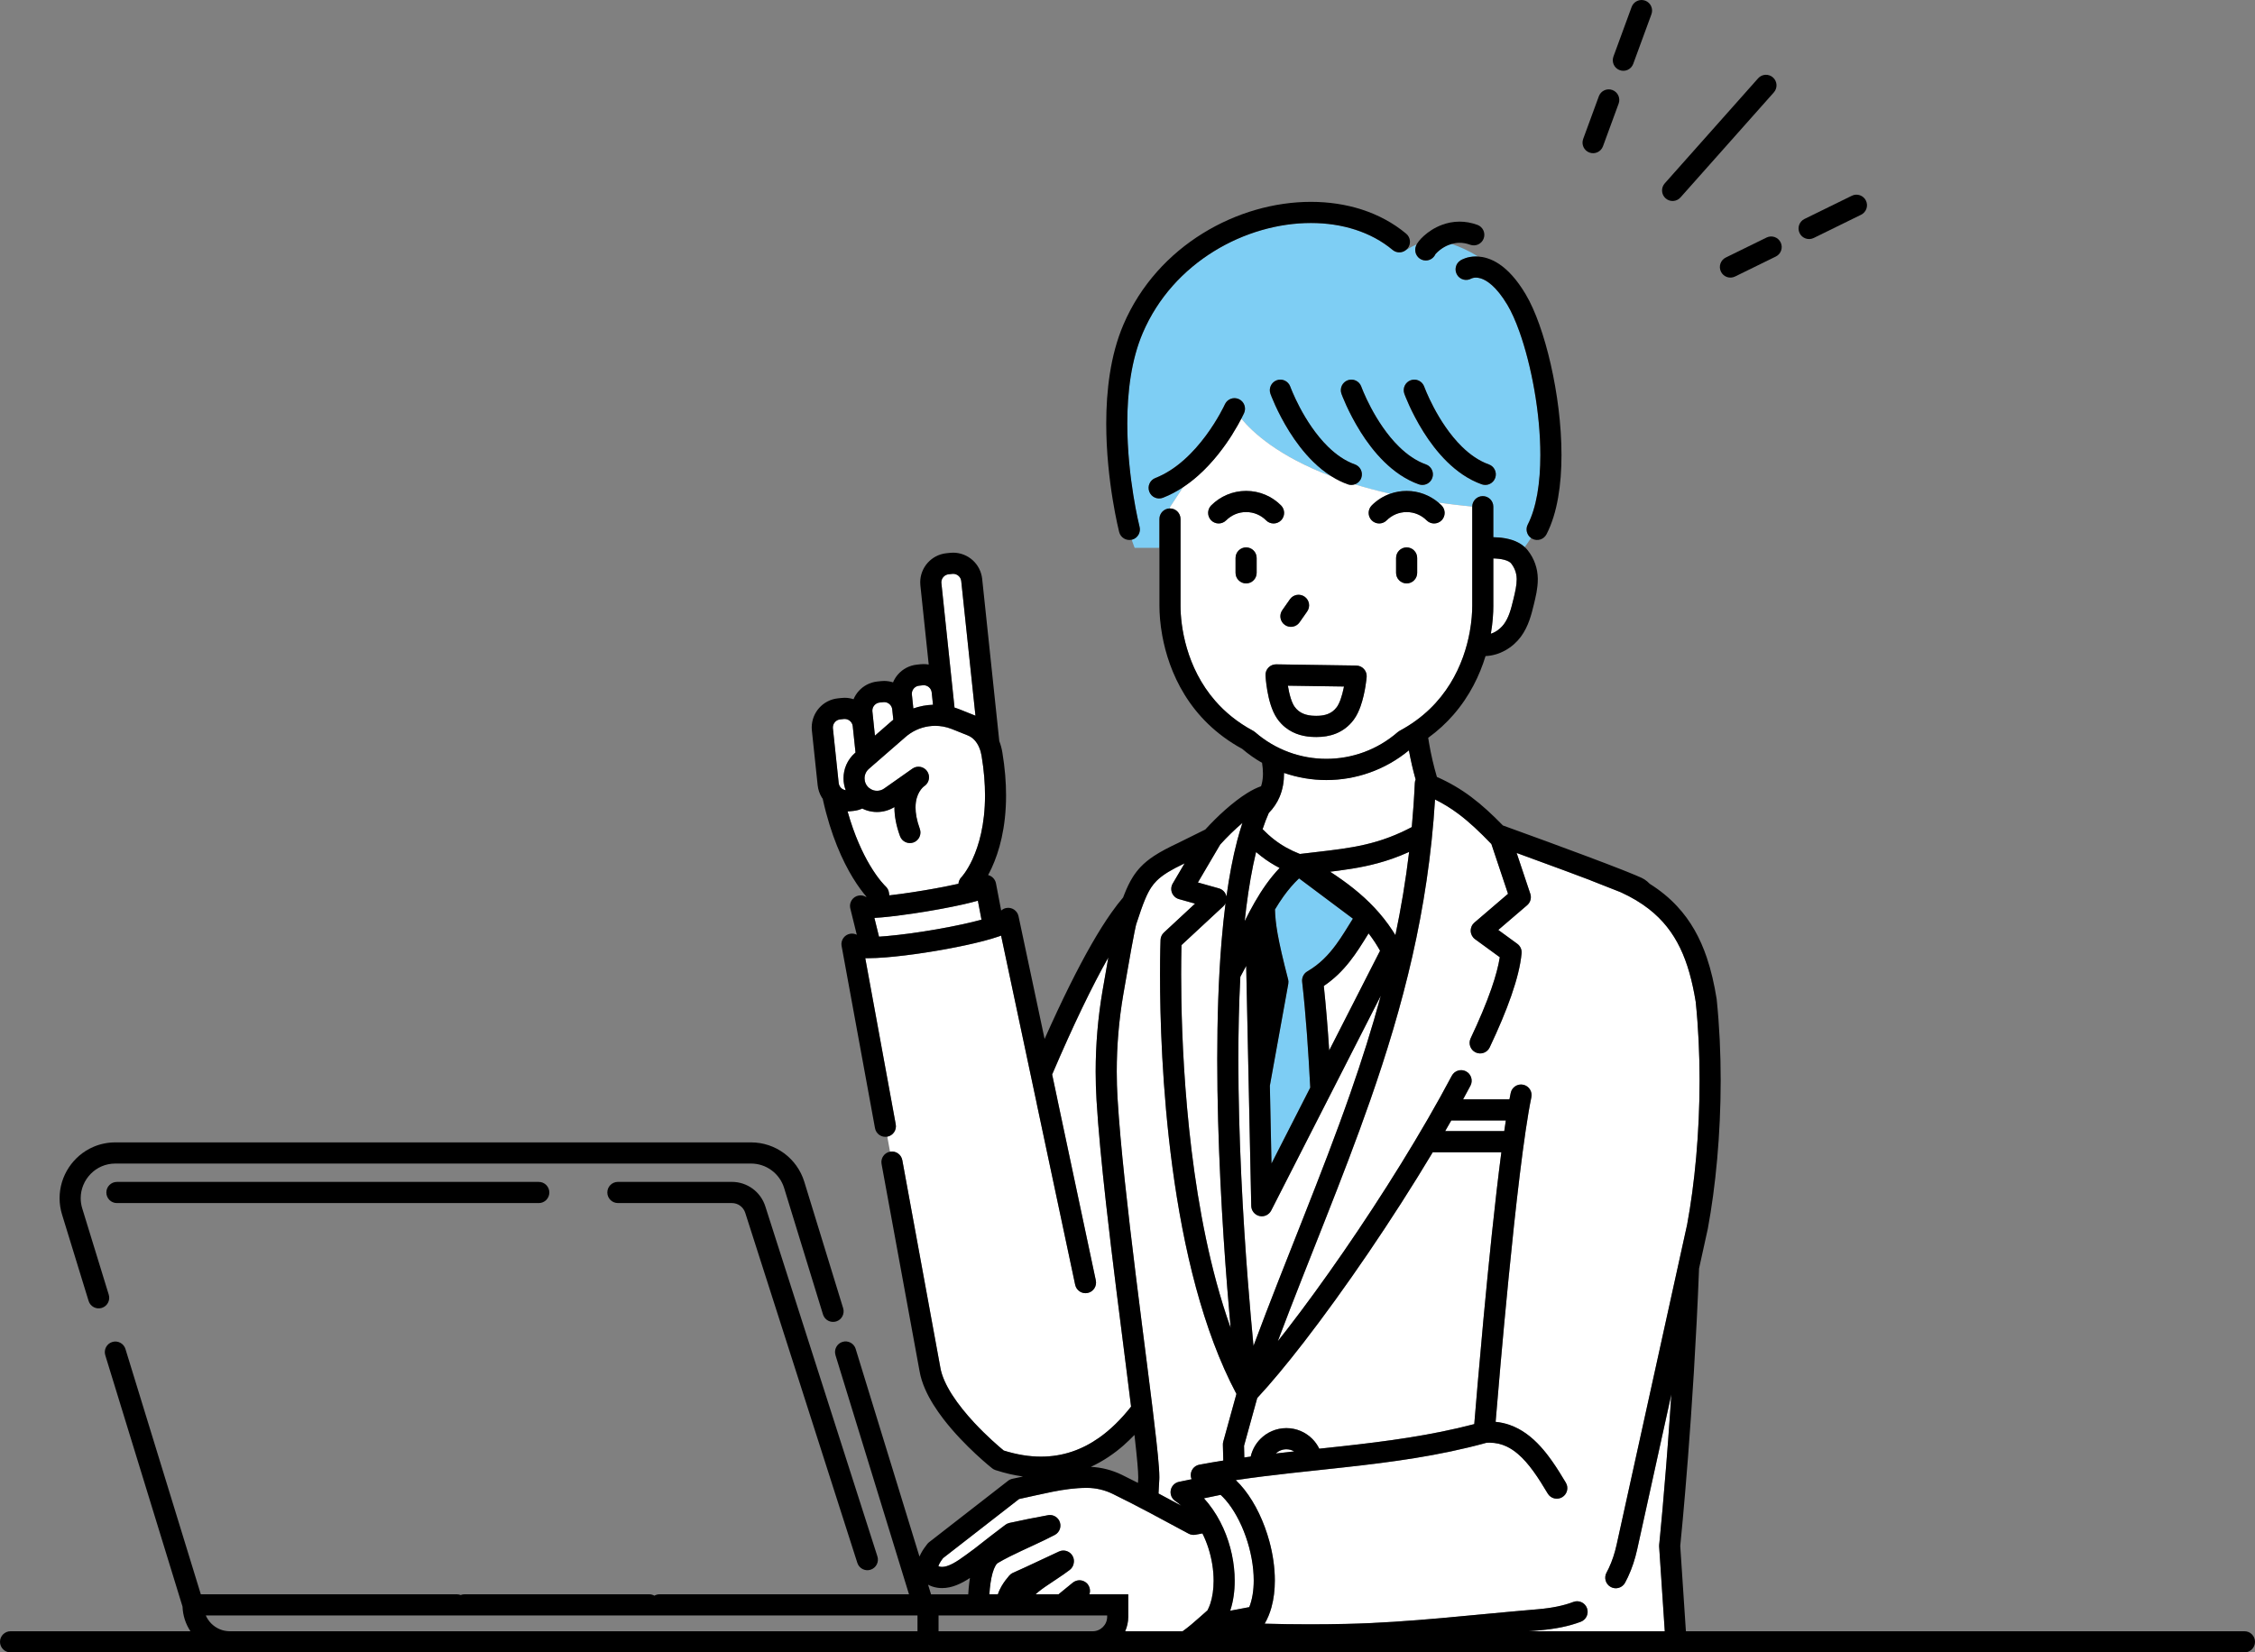 <svg width="191" height="140" viewBox="0 0 191 140" fill="none" xmlns="http://www.w3.org/2000/svg">
<rect x="0" y="0" width="191" height="140" fill="#808080" stroke="none"/>
<g clip-path="url(#clip0_550_2306)">
<path d="M83.141 64.034C83.1 63.783 83.03 63.545 82.939 63.332V63.329C82.83 63.079 82.693 62.864 82.532 62.695C82.37 62.524 82.187 62.396 81.963 62.306H81.962L80.626 61.77C80.38 61.672 80.126 61.601 79.872 61.555H79.869C79.652 61.517 79.433 61.498 79.214 61.498C78.468 61.498 77.731 61.716 77.099 62.137C76.96 62.228 76.829 62.328 76.707 62.436L73.984 64.805L73.593 65.145C73.47 65.253 73.38 65.378 73.32 65.514C73.26 65.65 73.229 65.797 73.229 65.945C73.229 66.091 73.259 66.236 73.317 66.371C73.375 66.505 73.462 66.627 73.582 66.734L73.579 66.731L73.593 66.744C73.593 66.744 73.601 66.749 73.604 66.752L73.615 66.76C73.722 66.848 73.839 66.911 73.962 66.951C74.066 66.984 74.174 67.001 74.283 67.001C74.494 67.001 74.702 66.938 74.886 66.81L77.217 65.169L77.278 65.125C77.68 64.839 78.238 64.934 78.525 65.337C78.81 65.74 78.716 66.3 78.314 66.587L78.263 66.624C78.207 66.666 78.03 66.817 77.871 67.09C77.707 67.373 77.548 67.784 77.546 68.416C77.546 68.885 77.638 69.481 77.909 70.227C78.077 70.692 77.84 71.207 77.376 71.376C76.913 71.545 76.399 71.307 76.231 70.842C75.898 69.928 75.76 69.122 75.76 68.416C75.76 68.404 75.76 68.391 75.76 68.379C75.306 68.657 74.792 68.798 74.281 68.798C73.988 68.798 73.697 68.752 73.416 68.662C73.285 68.619 73.159 68.565 73.035 68.504C72.803 68.606 72.553 68.676 72.29 68.704H72.288L71.974 68.737C71.913 68.744 71.852 68.745 71.79 68.747C72.367 70.799 73.074 72.287 73.678 73.303C74.406 74.529 74.984 75.073 75.009 75.096C75.167 75.24 75.268 75.433 75.296 75.645L75.325 75.86C75.648 75.824 75.99 75.781 76.346 75.732C77.535 75.571 78.864 75.349 80.028 75.12C80.436 75.039 80.826 74.959 81.18 74.878C81.186 74.788 81.207 74.701 81.24 74.617C81.24 74.616 81.24 74.614 81.242 74.611C81.264 74.559 81.289 74.508 81.32 74.459C81.322 74.456 81.324 74.454 81.325 74.451C81.357 74.404 81.391 74.361 81.431 74.32L81.439 74.312C81.448 74.303 81.464 74.284 81.487 74.257C81.533 74.201 81.606 74.111 81.697 73.985C81.878 73.73 82.13 73.329 82.387 72.769C82.899 71.648 83.43 69.896 83.432 67.394C83.432 66.396 83.347 65.28 83.141 64.037V64.034Z" fill="white"/>
<path d="M72.42 63.791L72.46 63.756L72.225 61.53C72.225 61.53 72.225 61.528 72.225 61.526C72.204 61.348 72.123 61.201 72 61.089C71.875 60.976 71.716 60.913 71.544 60.913C71.521 60.913 71.495 60.913 71.47 60.916L71.156 60.95C70.977 60.968 70.829 61.051 70.717 61.175C70.607 61.3 70.542 61.46 70.542 61.634C70.542 61.658 70.542 61.683 70.545 61.708L71.034 66.336C71.046 66.445 71.079 66.54 71.13 66.624C71.18 66.707 71.249 66.78 71.33 66.834C71.418 66.894 71.517 66.932 71.625 66.946C71.503 66.622 71.439 66.282 71.439 65.942C71.439 65.547 71.521 65.152 71.683 64.782C71.847 64.413 72.093 64.07 72.416 63.789L72.42 63.791Z" fill="white"/>
<path d="M79.737 49.412L80.848 59.95C80.996 59.996 81.143 60.045 81.288 60.103L82.621 60.638L81.417 49.234C81.398 49.055 81.316 48.907 81.192 48.793C81.067 48.68 80.908 48.617 80.735 48.617C80.711 48.617 80.686 48.617 80.661 48.62L80.347 48.654C80.167 48.672 80.019 48.755 79.907 48.88C79.797 49.005 79.732 49.164 79.732 49.337C79.732 49.36 79.732 49.386 79.737 49.411V49.412Z" fill="white"/>
<path d="M73.891 60.281L74.003 61.34C74.003 61.34 74.003 61.348 74.003 61.352L74.106 62.324L75.533 61.081C75.576 61.045 75.62 61.012 75.663 60.975L75.571 60.101C75.571 60.101 75.571 60.099 75.571 60.098C75.551 59.919 75.469 59.772 75.346 59.66C75.221 59.549 75.062 59.484 74.891 59.484C74.867 59.484 74.843 59.484 74.816 59.489L74.501 59.522C74.322 59.541 74.174 59.623 74.062 59.748C73.951 59.873 73.887 60.033 73.887 60.205C73.887 60.231 73.887 60.254 73.891 60.28V60.281Z" fill="white"/>
<path d="M77.349 59.913C77.349 59.913 77.349 59.921 77.349 59.924L77.36 60.023C77.896 59.835 78.459 59.729 79.026 59.71L78.916 58.673C78.897 58.491 78.815 58.344 78.692 58.232C78.567 58.121 78.408 58.057 78.237 58.057C78.213 58.057 78.188 58.057 78.162 58.061L77.85 58.095H77.847C77.668 58.114 77.52 58.196 77.409 58.319C77.299 58.444 77.234 58.604 77.234 58.776C77.234 58.8 77.234 58.825 77.239 58.85L77.351 59.91L77.349 59.913Z" fill="white"/>
<path d="M75.534 61.083H75.537V61.081L75.534 61.083Z" fill="black"/>
<path d="M81.675 76.601C80.455 76.88 78.887 77.166 77.411 77.387C76.426 77.534 75.482 77.653 74.704 77.722C74.473 77.743 74.261 77.757 74.061 77.768L74.453 79.357C74.662 79.344 74.883 79.327 75.113 79.306C75.737 79.251 76.43 79.172 77.149 79.074C78.589 78.878 80.14 78.608 81.476 78.317C82.083 78.186 82.645 78.048 83.131 77.915L82.823 76.307C82.491 76.404 82.105 76.502 81.673 76.6L81.675 76.601Z" fill="white"/>
<path d="M76.427 98.296L79.641 115.822L79.644 115.839C79.7 116.19 79.82 116.573 79.993 116.97C80.167 117.367 80.394 117.779 80.657 118.189C81.183 119.009 81.855 119.822 82.516 120.535C83.604 121.706 84.664 122.604 85.019 122.897C86.15 123.251 87.198 123.414 88.17 123.414C89.102 123.414 89.965 123.268 90.781 122.996C91.598 122.725 92.367 122.326 93.096 121.812C94.07 121.128 94.973 120.233 95.803 119.177C95.695 118.296 95.576 117.351 95.45 116.355C94.9 112.01 94.215 106.736 93.676 101.901C93.317 98.677 93.022 95.648 92.877 93.207C92.83 92.401 92.805 91.596 92.805 90.79C92.805 88.499 92.999 86.211 93.385 83.952C93.547 83.003 93.717 82.02 93.878 81.122C93.2 82.32 92.46 83.743 91.654 85.418C90.871 87.046 90.028 88.912 89.119 91.036L89.529 92.97L89.562 93.13C89.562 93.13 89.562 93.133 89.562 93.134C89.562 93.134 89.562 93.138 89.562 93.139L92.817 108.481C92.92 108.965 92.612 109.441 92.13 109.545C91.648 109.648 91.174 109.34 91.07 108.856L87.814 93.514C87.814 93.514 87.814 93.511 87.814 93.509C87.814 93.509 87.814 93.506 87.814 93.504L87.781 93.345L84.795 79.27C84.735 79.293 84.675 79.315 84.612 79.337C83.879 79.591 82.916 79.841 81.834 80.075C79.67 80.545 77.045 80.951 75.046 81.112C74.474 81.158 73.952 81.183 73.498 81.185C73.426 81.185 73.359 81.183 73.29 81.182L75.871 95.261C75.961 95.748 75.639 96.214 75.154 96.304L75.387 97.579C75.873 97.489 76.338 97.811 76.427 98.298V98.296Z" fill="white"/>
<path d="M138.672 131.277C138.492 132.079 138.24 132.876 137.88 133.635C137.806 133.793 137.728 133.948 137.646 134.098C137.411 134.533 136.867 134.694 136.434 134.458C136.001 134.221 135.84 133.677 136.075 133.243C136.141 133.121 136.204 132.994 136.267 132.865C136.557 132.253 136.773 131.584 136.929 130.887V130.89L142.904 103.751C143.541 100.32 143.958 96 143.958 91.526C143.958 89.319 143.856 87.074 143.631 84.88C143.345 83.131 142.937 81.618 142.315 80.326C141.688 79.027 140.852 77.944 139.66 77.013C138.99 76.491 138.203 76.018 137.274 75.594L134.771 74.609C134.741 74.598 134.713 74.584 134.685 74.57C133.973 74.299 133.216 74.016 132.463 73.737C131.026 73.204 129.595 72.679 128.464 72.269L129.62 75.729C129.735 76.075 129.63 76.457 129.354 76.695L126.908 78.791L128.519 79.966C128.774 80.152 128.913 80.459 128.883 80.775C128.783 81.823 128.476 83.019 128.013 84.356C127.55 85.692 126.926 87.167 126.18 88.742C125.969 89.189 125.435 89.379 124.99 89.167C124.545 88.955 124.355 88.419 124.567 87.974C125.291 86.442 125.892 85.02 126.325 83.768C126.678 82.753 126.919 81.85 127.037 81.104L124.94 79.575C124.718 79.414 124.584 79.161 124.573 78.886C124.562 78.611 124.677 78.348 124.885 78.17L127.734 75.729L126.324 71.511C125.314 70.459 124.437 69.634 123.538 68.962C122.91 68.494 122.271 68.097 121.551 67.738C120.974 77.152 118.826 85.303 116.073 93.191C113.705 99.974 110.895 106.566 108.234 113.633C108.492 113.308 108.755 112.971 109.023 112.625C110.523 110.685 112.153 108.445 113.799 106.057C117.091 101.281 120.451 95.906 122.972 91.145C123.204 90.709 123.744 90.543 124.181 90.775C124.615 91.008 124.781 91.55 124.549 91.988C124.348 92.369 124.138 92.756 123.927 93.144H127.854C127.89 92.954 127.926 92.769 127.962 92.598C128.063 92.114 128.538 91.803 129.02 91.906C129.502 92.007 129.812 92.483 129.71 92.966C129.556 93.703 129.392 94.669 129.226 95.79C129.061 96.911 128.892 98.189 128.725 99.559C128.391 102.301 128.062 105.417 127.767 108.418C127.256 113.613 126.847 118.465 126.683 120.468C127.094 120.509 127.49 120.596 127.86 120.724C128.386 120.908 128.867 121.17 129.3 121.485C130.17 122.116 130.867 122.944 131.484 123.821C131.896 124.408 132.271 125.02 132.63 125.621C132.884 126.046 132.747 126.596 132.323 126.851C131.899 127.105 131.35 126.968 131.097 126.542C130.701 125.881 130.302 125.235 129.883 124.658C129.464 124.081 129.028 123.573 128.566 123.183C128.259 122.922 127.942 122.712 127.613 122.555C127.171 122.348 126.703 122.234 126.157 122.233C126.075 122.233 125.988 122.236 125.901 122.242C121.891 123.349 117.881 123.877 113.891 124.318C110.808 124.658 107.736 124.949 104.674 125.404C104.928 125.644 105.167 125.908 105.392 126.193C106.343 127.393 107.071 128.949 107.518 130.588C107.814 131.682 107.983 132.813 107.983 133.907C107.983 134.696 107.895 135.466 107.695 136.188C107.559 136.673 107.37 137.14 107.121 137.568C108.382 137.603 109.644 137.622 110.906 137.622C111.948 137.622 112.989 137.611 114.031 137.587C119.409 137.469 124.787 136.802 130.224 136.348C131.483 136.243 132.477 136.03 133.265 135.726C133.725 135.549 134.242 135.782 134.418 136.243C134.595 136.705 134.363 137.224 133.903 137.401C132.909 137.782 131.751 138.019 130.372 138.133C130.065 138.158 129.757 138.185 129.45 138.212H141.01L140.533 131.029C140.529 130.977 140.529 130.93 140.536 130.877C140.536 130.877 140.537 130.862 140.54 130.827C140.544 130.792 140.548 130.742 140.556 130.675C140.57 130.541 140.589 130.342 140.614 130.081C140.665 129.559 140.737 128.792 140.824 127.817C140.997 125.866 141.229 123.075 141.459 119.725C141.494 119.213 141.53 118.686 141.565 118.149L138.673 131.281V131.284L138.672 131.277Z" fill="white"/>
<path d="M97.933 121.99C98.039 122.938 98.116 123.727 98.159 124.329C98.181 124.652 98.193 124.919 98.195 125.144C98.195 125.19 98.195 125.235 98.193 125.28V125.302L98.126 126.54C98.772 126.881 99.413 127.224 100.053 127.571C99.887 127.428 99.716 127.292 99.534 127.167C99.238 126.963 99.093 126.603 99.164 126.25C99.235 125.898 99.507 125.623 99.859 125.55C100.217 125.476 100.574 125.401 100.93 125.329C100.894 125.245 100.869 125.156 100.86 125.062C100.817 124.601 101.132 124.182 101.584 124.097C102.262 123.971 102.936 123.855 103.611 123.748L103.578 122.407C103.576 122.315 103.586 122.235 103.609 122.146L104.725 118.102C103.285 115.39 102.171 112.312 101.301 109.103C100.398 105.765 99.76 102.287 99.309 98.937C98.408 92.237 98.253 86.05 98.253 82.566C98.253 80.728 98.296 79.644 98.297 79.633C98.307 79.397 98.411 79.171 98.582 79.011L101.22 76.562L99.857 76.178C99.59 76.102 99.374 75.908 99.27 75.65C99.166 75.392 99.188 75.1 99.329 74.86L100.336 73.147C99.769 73.419 99.309 73.66 98.936 73.889C98.512 74.148 98.203 74.387 97.954 74.64C97.787 74.809 97.645 74.985 97.509 75.187C97.33 75.457 97.164 75.777 96.994 76.181C96.766 76.721 96.532 77.407 96.246 78.281C96.246 78.281 96.238 78.306 96.228 78.343C96.219 78.379 96.206 78.43 96.194 78.49C96.167 78.61 96.132 78.768 96.094 78.956C96.019 79.332 95.924 79.826 95.822 80.388C95.615 81.514 95.371 82.921 95.143 84.259C94.774 86.418 94.588 88.603 94.588 90.793C94.588 91.563 94.612 92.335 94.657 93.105C94.89 97.022 95.525 102.602 96.194 108.013C96.862 113.428 97.565 118.679 97.932 121.994L97.933 121.99Z" fill="white"/>
<path d="M110.433 113.717C108.974 115.604 107.633 117.218 106.487 118.446L105.37 122.495L105.394 123.482C105.573 123.456 105.753 123.433 105.933 123.409C106.067 122.83 106.357 122.312 106.76 121.909C107.319 121.346 108.101 120.995 108.957 120.996C109.812 120.996 110.594 121.347 111.153 121.909C111.393 122.149 111.591 122.43 111.743 122.74C112.393 122.671 113.044 122.601 113.692 122.53C117.469 122.113 121.194 121.621 124.871 120.656C124.982 119.29 125.269 115.847 125.649 111.76C126.076 107.178 126.618 101.798 127.165 97.624H121.352C117.912 103.371 113.857 109.287 110.432 113.719L110.433 113.717Z" fill="white"/>
<path d="M127.423 95.749C127.464 95.466 127.505 95.194 127.546 94.928H122.924C122.754 95.227 122.581 95.528 122.407 95.83H127.412C127.415 95.803 127.42 95.776 127.423 95.749Z" fill="white"/>
<path d="M112.127 83.534C112.313 85.256 112.461 87.117 112.584 88.993L116.892 80.548C116.75 80.296 116.604 80.055 116.451 79.82C116.282 79.563 116.104 79.316 115.921 79.077C115.671 79.481 115.416 79.895 115.141 80.314C114.64 81.074 114.073 81.847 113.337 82.554C112.976 82.9 112.576 83.229 112.127 83.533V83.534Z" fill="white"/>
<path d="M110.1 72.351C111.823 72.142 113.268 72.003 114.604 71.763C116.002 71.511 117.289 71.157 118.736 70.49C119.01 70.363 119.29 70.224 119.579 70.072C119.692 68.852 119.779 67.611 119.836 66.346C119.84 66.239 119.864 66.136 119.905 66.039C119.678 65.239 119.486 64.4 119.334 63.571C117.306 65.246 114.824 66.088 112.346 66.087C111.132 66.087 109.919 65.883 108.758 65.483C108.758 65.502 108.758 65.519 108.758 65.537C108.758 66.183 108.66 66.86 108.381 67.516C108.178 67.998 107.872 68.461 107.466 68.879C107.281 69.298 107.106 69.755 106.942 70.246C107.267 70.582 107.593 70.874 107.924 71.13C108.592 71.647 109.292 72.031 110.1 72.349V72.351Z" fill="white"/>
<path d="M107.556 91.985L107.695 98.577L110.977 92.144C110.819 89.087 110.603 85.91 110.29 83.177C110.249 82.823 110.421 82.478 110.728 82.299C111.256 81.991 111.703 81.643 112.1 81.261C112.498 80.878 112.847 80.461 113.174 80.015C113.672 79.337 114.113 78.592 114.589 77.831L110.027 74.418C109.541 74.878 109.11 75.389 108.713 75.942C108.457 76.296 108.218 76.669 107.989 77.055C108.007 77.657 108.066 78.271 108.205 79.068C108.372 80.026 108.653 81.243 109.1 82.968C109.133 83.095 109.138 83.224 109.114 83.354L107.553 91.985H107.556Z" fill="#7DCDF4"/>
<path d="M116.956 84.356L107.672 102.557C107.484 102.924 107.076 103.115 106.676 103.022C106.276 102.928 105.992 102.579 105.983 102.166L105.554 81.828C105.395 82.14 105.229 82.448 105.059 82.755C104.941 85.015 104.891 87.374 104.891 89.754C104.891 96.416 105.285 103.232 105.693 108.482C105.86 110.631 106.028 112.519 106.173 114.027C108.967 106.516 111.934 99.619 114.386 92.588C115.332 89.879 116.202 87.147 116.958 84.351L116.956 84.356Z" fill="white"/>
<path d="M118.193 79.229C118.672 76.943 119.066 74.6 119.355 72.178C118.869 72.397 118.393 72.589 117.925 72.753C116.395 73.291 114.946 73.556 113.401 73.762C113.158 73.793 112.912 73.825 112.663 73.855C113.366 74.314 114.032 74.786 114.661 75.289C115.922 76.298 117.03 77.439 117.945 78.837C118.03 78.965 118.112 79.098 118.194 79.231L118.193 79.229Z" fill="white"/>
<path d="M108.383 73.538C107.842 73.258 107.327 72.934 106.832 72.551C106.682 72.436 106.536 72.312 106.391 72.188C106.05 73.595 105.775 75.179 105.559 76.891C105.511 77.269 105.467 77.656 105.425 78.045C105.962 76.972 106.545 75.9 107.265 74.896C107.604 74.425 107.974 73.971 108.383 73.539V73.538Z" fill="white"/>
<path d="M103.873 75.92C103.876 75.934 103.878 75.948 103.881 75.963C104.117 74.25 104.417 72.655 104.792 71.219C104.929 70.698 105.077 70.2 105.234 69.721C104.588 70.269 103.931 70.914 103.351 71.553L101.462 74.766L103.246 75.267C103.559 75.355 103.797 75.604 103.873 75.92Z" fill="white"/>
<path d="M103.805 76.526C103.757 76.622 103.693 76.713 103.611 76.788L100.075 80.071C100.072 80.177 100.069 80.301 100.065 80.452C100.054 80.942 100.045 81.659 100.045 82.564C100.045 85.136 100.132 89.222 100.549 93.879C100.967 98.537 101.715 103.772 103.031 108.63C103.389 109.955 103.791 111.25 104.237 112.5C104.145 111.482 104.047 110.352 103.951 109.13C103.527 103.783 103.105 96.704 103.104 89.754C103.104 86.308 103.208 82.893 103.469 79.732C103.561 78.629 103.672 77.557 103.805 76.524V76.526Z" fill="white"/>
<path d="M108.059 123.146C108.58 123.085 109.102 123.026 109.622 122.969C109.428 122.855 109.203 122.789 108.958 122.789C108.607 122.789 108.297 122.923 108.059 123.146Z" fill="white"/>
<path d="M99.075 43.081C99.083 43.045 99.089 43.01 99.097 42.972L100.208 41.277C99.681 41.625 99.114 41.932 98.503 42.17C98.043 42.349 97.526 42.12 97.346 41.66C97.168 41.198 97.397 40.68 97.855 40.499C98.733 40.158 99.544 39.616 100.264 38.978C100.985 38.343 101.613 37.614 102.127 36.922C103.156 35.537 103.726 34.3 103.745 34.261C103.949 33.81 104.478 33.609 104.927 33.813C105.376 34.017 105.576 34.548 105.373 34.999C105.367 35.012 105.29 35.184 105.141 35.467C106.063 36.591 108.246 38.647 112.789 40.365C112.215 40.008 111.695 39.584 111.229 39.127C110.413 38.327 109.748 37.424 109.215 36.578C108.151 34.885 107.619 33.404 107.604 33.366C107.437 32.901 107.677 32.387 108.14 32.218C108.603 32.05 109.116 32.291 109.284 32.756V32.76L109.292 32.782C109.3 32.803 109.313 32.835 109.328 32.877C109.361 32.961 109.412 33.088 109.48 33.246C109.615 33.563 109.822 34.014 110.093 34.528C110.635 35.557 111.451 36.844 112.475 37.846C113.158 38.517 113.927 39.054 114.755 39.348C115.22 39.513 115.464 40.025 115.299 40.493C115.204 40.76 114.998 40.953 114.751 41.04C115.668 41.323 116.662 41.59 117.742 41.835C118.18 41.68 118.649 41.595 119.138 41.595C120.162 41.595 121.106 41.967 121.834 42.583C122.741 42.713 123.695 42.827 124.695 42.923C124.702 42.435 125.099 42.039 125.589 42.039C126.079 42.039 126.482 42.441 126.482 42.936V45.521C126.793 45.525 127.128 45.549 127.474 45.611C127.869 45.682 128.277 45.797 128.67 46.017C128.833 46.109 128.993 46.224 129.141 46.36C129.322 46.112 129.5 45.854 129.672 45.584C129.317 45.329 129.193 44.846 129.398 44.446C129.757 43.747 130.03 42.863 130.206 41.859C130.382 40.855 130.466 39.731 130.464 38.556C130.464 36.764 130.274 34.85 129.955 33.035C129.637 31.222 129.193 29.505 128.695 28.111C128.364 27.181 128.009 26.395 127.672 25.834C127.195 25.035 126.749 24.509 126.366 24.168C125.981 23.826 125.666 23.668 125.42 23.59C125.256 23.54 125.121 23.524 125.009 23.524C124.799 23.524 124.661 23.581 124.629 23.597L124.623 23.6C124.207 23.84 123.674 23.709 123.419 23.298C123.157 22.878 123.287 22.326 123.704 22.063C123.752 22.033 123.889 21.954 124.109 21.878C124.33 21.802 124.636 21.733 125.007 21.733C125.072 21.733 125.14 21.736 125.209 21.741C124.407 21.239 123.632 20.896 122.951 20.672C122.853 20.7 122.757 20.732 122.664 20.768C122.377 20.885 122.125 21.047 121.932 21.202C121.802 21.304 121.698 21.404 121.631 21.478C121.607 21.505 121.59 21.526 121.575 21.541C121.437 21.855 121.123 22.074 120.759 22.074C120.266 22.074 119.866 21.673 119.866 21.178C119.866 21.067 119.883 20.996 119.896 20.939C119.91 20.882 119.926 20.841 119.94 20.806C119.955 20.768 119.971 20.737 119.985 20.708C119.707 20.828 119.434 20.974 119.168 21.14C119.161 21.135 119.157 21.131 119.15 21.124C118.827 21.445 118.31 21.478 117.953 21.18C117.04 20.417 115.975 19.848 114.803 19.467C113.63 19.086 112.352 18.896 111.03 18.896C108.29 18.896 105.359 19.717 102.806 21.297C100.252 22.876 98.079 25.2 96.79 28.206C96.301 29.345 95.97 30.609 95.764 31.915C95.558 33.222 95.476 34.571 95.476 35.88C95.476 38.175 95.728 40.344 95.986 41.948C96.243 43.551 96.505 44.59 96.516 44.634C96.638 45.114 96.35 45.603 95.873 45.726C95.866 45.726 95.86 45.728 95.854 45.729C96.007 46.17 96.106 46.416 96.106 46.416H98.172L98.195 46.357V43.979C98.195 43.492 98.583 43.095 99.067 43.084L99.075 43.081ZM119.486 32.217C119.949 32.049 120.461 32.289 120.63 32.754V32.759L120.638 32.781C120.646 32.801 120.658 32.833 120.674 32.876C120.707 32.96 120.758 33.086 120.825 33.244C120.961 33.562 121.167 34.013 121.438 34.526C121.98 35.556 122.797 36.843 123.821 37.845C124.503 38.515 125.272 39.053 126.101 39.347C126.566 39.511 126.81 40.023 126.645 40.492C126.479 40.959 125.97 41.203 125.504 41.037C124.358 40.629 123.388 39.925 122.571 39.127C121.755 38.327 121.09 37.424 120.557 36.578C119.494 34.885 118.961 33.404 118.947 33.366C118.78 32.901 119.019 32.387 119.483 32.218L119.486 32.217ZM114.158 32.217C114.621 32.049 115.134 32.289 115.302 32.754V32.759L115.312 32.781C115.32 32.801 115.332 32.833 115.348 32.876C115.381 32.96 115.431 33.086 115.499 33.244C115.635 33.562 115.841 34.013 116.112 34.526C116.654 35.556 117.47 36.843 118.495 37.845C119.177 38.515 119.946 39.053 120.775 39.347C121.24 39.511 121.484 40.023 121.319 40.492C121.153 40.959 120.644 41.203 120.178 41.037C119.032 40.629 118.061 39.925 117.245 39.127C116.429 38.327 115.764 37.424 115.231 36.578C114.168 34.885 113.635 33.404 113.621 33.366C113.454 32.901 113.693 32.387 114.157 32.218L114.158 32.217Z" fill="#7ECEF4"/>
<path d="M96.523 44.632C96.512 44.587 96.25 43.547 95.994 41.944C95.737 40.341 95.483 38.172 95.483 35.876C95.483 34.567 95.565 33.218 95.771 31.911C95.978 30.603 96.309 29.34 96.797 28.202C98.086 25.196 100.259 22.872 102.814 21.293C105.366 19.713 108.296 18.891 111.038 18.893C112.361 18.893 113.639 19.083 114.81 19.464C115.982 19.845 117.048 20.414 117.96 21.176C118.316 21.473 118.835 21.441 119.158 21.12C119.178 21.1 119.2 21.082 119.219 21.06C119.534 20.679 119.484 20.115 119.104 19.799C118.003 18.879 116.728 18.203 115.362 17.759C113.994 17.315 112.531 17.102 111.038 17.102C107.944 17.102 104.712 18.017 101.878 19.769C99.044 21.52 96.605 24.121 95.158 27.495C94.597 28.806 94.233 30.211 94.01 31.633C93.786 33.054 93.699 34.494 93.699 35.878C93.699 38.342 93.972 40.63 94.244 42.309C94.517 43.988 94.79 45.057 94.794 45.078C94.916 45.55 95.392 45.838 95.863 45.727C95.869 45.727 95.875 45.726 95.882 45.724C96.359 45.601 96.647 45.112 96.525 44.633L96.523 44.632Z" fill="black"/>
<path d="M149.627 20.126C148.477 20.69 147.327 21.255 146.175 21.819C145.732 22.037 145.548 22.573 145.765 23.017C145.981 23.462 146.517 23.647 146.96 23.428C148.11 22.864 149.26 22.3 150.412 21.735C150.855 21.517 151.039 20.981 150.822 20.537C150.606 20.093 150.07 19.908 149.627 20.126Z" fill="black"/>
<path d="M153.623 20.163C154.961 19.506 156.298 18.85 157.636 18.194C158.079 17.976 158.263 17.44 158.046 16.996C157.83 16.552 157.294 16.367 156.851 16.585C155.514 17.241 154.176 17.897 152.838 18.553C152.395 18.771 152.211 19.307 152.428 19.752C152.644 20.196 153.18 20.381 153.623 20.163Z" fill="black"/>
<path d="M142.337 16.729C144.973 13.761 147.609 10.795 150.246 7.828C150.574 7.458 150.542 6.892 150.173 6.563C149.805 6.234 149.24 6.266 148.913 6.636C146.276 9.603 143.64 12.569 141.004 15.537C140.676 15.907 140.707 16.473 141.076 16.802C141.445 17.131 142.009 17.099 142.337 16.729Z" fill="black"/>
<path d="M137.188 5.943C137.651 6.114 138.165 5.877 138.335 5.412C138.849 4.009 139.364 2.609 139.878 1.206C140.048 0.742 139.812 0.226 139.349 0.055C138.885 -0.115 138.372 0.122 138.201 0.587C137.688 1.989 137.172 3.39 136.659 4.792C136.489 5.257 136.725 5.772 137.188 5.943Z" fill="black"/>
<path d="M134.626 12.925C135.089 13.096 135.603 12.859 135.773 12.394C136.216 11.188 136.658 9.983 137.1 8.777C137.27 8.312 137.033 7.796 136.57 7.626C136.107 7.455 135.593 7.692 135.423 8.157C134.98 9.363 134.537 10.568 134.096 11.774C133.926 12.239 134.162 12.755 134.626 12.925Z" fill="black"/>
<path d="M124.115 21.873C123.894 21.949 123.756 22.029 123.71 22.058C123.291 22.32 123.163 22.872 123.425 23.293C123.68 23.704 124.214 23.835 124.629 23.595L124.635 23.593C124.667 23.579 124.804 23.52 125.015 23.52C125.127 23.52 125.262 23.536 125.426 23.587C125.672 23.664 125.987 23.822 126.372 24.164C126.755 24.505 127.202 25.033 127.678 25.83C128.015 26.392 128.37 27.179 128.701 28.107C129.197 29.501 129.643 31.218 129.961 33.032C130.28 34.847 130.47 36.76 130.47 38.553C130.47 39.729 130.388 40.851 130.212 41.855C130.035 42.859 129.763 43.745 129.403 44.442C129.197 44.842 129.323 45.326 129.678 45.58C129.712 45.605 129.749 45.629 129.788 45.65C130.226 45.877 130.765 45.704 130.992 45.264C131.461 44.35 131.772 43.302 131.972 42.167C132.172 41.032 132.259 39.811 132.259 38.551C132.259 35.993 131.899 33.277 131.346 30.856C131.069 29.645 130.743 28.51 130.385 27.503C130.026 26.494 129.635 25.617 129.211 24.907C128.477 23.68 127.738 22.888 127.015 22.395C126.654 22.148 126.296 21.979 125.957 21.875C125.696 21.794 125.447 21.751 125.217 21.735C125.147 21.731 125.081 21.727 125.015 21.727C124.643 21.727 124.337 21.797 124.117 21.873H124.115Z" fill="black"/>
<path d="M122.1 42.82C122.449 43.169 122.449 43.737 122.1 44.088C121.752 44.437 121.186 44.437 120.836 44.088C120.4 43.652 119.806 43.385 119.143 43.385C118.476 43.385 117.883 43.652 117.449 44.087C117.1 44.437 116.535 44.437 116.185 44.088C115.835 43.739 115.835 43.171 116.183 42.82C116.618 42.382 117.151 42.042 117.745 41.83C116.665 41.585 115.671 41.318 114.754 41.035C114.568 41.1 114.362 41.105 114.161 41.035C113.671 40.861 113.216 40.63 112.789 40.365C108.244 38.646 106.063 36.591 105.142 35.467C104.973 35.791 104.715 36.262 104.368 36.812C103.716 37.843 102.757 39.152 101.486 40.287C101.09 40.638 100.663 40.972 100.206 41.275L99.095 42.97C99.087 43.008 99.081 43.043 99.073 43.079C99.081 43.079 99.087 43.079 99.095 43.079C99.588 43.079 99.989 43.481 99.989 43.976V51.334C99.989 52.169 100.104 53.487 100.532 54.937C100.961 56.39 101.697 57.971 102.931 59.386C103.753 60.33 104.798 61.201 106.139 61.92C106.196 61.95 106.254 61.991 106.303 62.034C108.036 63.542 110.187 64.295 112.343 64.295C114.499 64.295 116.648 63.542 118.383 62.034C118.432 61.991 118.49 61.952 118.547 61.92C120.558 60.84 121.906 59.419 122.831 57.927C123.755 56.436 124.245 54.867 124.486 53.544C124.647 52.662 124.697 51.89 124.697 51.334V42.932C124.697 42.932 124.697 42.924 124.697 42.92C123.697 42.823 122.743 42.709 121.836 42.58C121.925 42.656 122.014 42.736 122.097 42.82H122.1ZM110.502 50.554C110.906 50.839 111.004 51.399 110.72 51.803L110.072 52.728C109.789 53.133 109.231 53.231 108.827 52.946C108.424 52.662 108.326 52.102 108.61 51.697L109.258 50.773C109.541 50.368 110.099 50.27 110.502 50.554ZM102.589 44.088C102.241 43.739 102.241 43.171 102.589 42.82C103.344 42.061 104.395 41.592 105.547 41.592C106.698 41.592 107.751 42.061 108.504 42.822C108.853 43.173 108.853 43.74 108.503 44.09C108.153 44.439 107.587 44.439 107.239 44.088C106.804 43.653 106.212 43.386 105.545 43.386C104.88 43.386 104.288 43.653 103.851 44.09C103.503 44.439 102.937 44.439 102.587 44.09L102.589 44.088ZM106.44 48.534C106.44 49.029 106.04 49.43 105.547 49.43C105.053 49.43 104.653 49.029 104.653 48.534V47.274C104.653 46.779 105.053 46.377 105.547 46.377C106.04 46.377 106.44 46.779 106.44 47.274V48.534ZM115.756 57.359C115.756 57.376 115.728 57.7 115.651 58.165C115.573 58.632 115.45 59.234 115.242 59.829C115.101 60.225 114.926 60.619 114.661 60.98C114.453 61.261 114.215 61.5 113.96 61.693C113.704 61.887 113.432 62.036 113.156 62.148C112.605 62.369 112.047 62.44 111.536 62.44C111.509 62.44 111.483 62.44 111.456 62.44C111.438 62.44 111.421 62.44 111.402 62.439C111.393 62.439 111.386 62.439 111.374 62.439C111.366 62.439 111.352 62.439 111.333 62.439H111.336C110.945 62.432 110.529 62.387 110.109 62.265C109.688 62.143 109.261 61.942 108.875 61.634C108.618 61.43 108.38 61.179 108.175 60.883C107.921 60.515 107.757 60.115 107.628 59.715C107.501 59.315 107.412 58.913 107.348 58.55C107.22 57.824 107.19 57.255 107.189 57.231C107.174 56.981 107.264 56.741 107.436 56.561C107.608 56.38 107.844 56.282 108.093 56.285L114.877 56.387C115.126 56.39 115.359 56.496 115.526 56.681C115.693 56.866 115.775 57.109 115.755 57.358L115.756 57.359ZM120.036 48.534C120.036 49.029 119.636 49.43 119.143 49.43C118.649 49.43 118.249 49.029 118.249 48.534V47.274C118.249 46.779 118.649 46.377 119.143 46.377C119.636 46.377 120.036 46.779 120.036 47.274V48.534Z" fill="white"/>
<path d="M127.376 52.89C127.579 52.615 127.732 52.302 127.858 51.946C127.985 51.59 128.083 51.193 128.185 50.773C128.34 50.145 128.466 49.579 128.464 49.083V49.048C128.457 48.58 128.308 48.136 127.993 47.736C127.955 47.687 127.894 47.633 127.796 47.578C127.699 47.522 127.568 47.47 127.412 47.429C127.141 47.355 126.803 47.32 126.484 47.313V51.336C126.484 51.959 126.432 52.771 126.272 53.698C126.392 53.657 126.512 53.608 126.625 53.544C126.923 53.38 127.19 53.141 127.374 52.891L127.376 52.89Z" fill="white"/>
<path d="M108.827 52.947C109.23 53.231 109.788 53.133 110.072 52.728L110.72 51.803C111.003 51.399 110.906 50.839 110.502 50.554C110.099 50.27 109.541 50.368 109.257 50.773L108.61 51.698C108.326 52.102 108.424 52.662 108.827 52.947Z" fill="black"/>
<path d="M109.33 59.167C109.423 59.46 109.54 59.715 109.641 59.857C109.75 60.012 109.863 60.13 109.986 60.228C110.109 60.326 110.24 60.402 110.383 60.462C110.668 60.584 111.009 60.641 111.365 60.646H111.398H111.456H111.478C111.497 60.646 111.516 60.646 111.535 60.646C111.793 60.646 112.045 60.617 112.271 60.556C112.498 60.494 112.698 60.401 112.879 60.261C113 60.168 113.115 60.056 113.226 59.907C113.33 59.77 113.453 59.525 113.552 59.24C113.653 58.956 113.738 58.633 113.801 58.333C113.814 58.274 113.825 58.217 113.836 58.162L109.083 58.091C109.138 58.435 109.22 58.824 109.329 59.164L109.33 59.167Z" fill="white"/>
<path d="M114.878 56.388L108.094 56.287C107.845 56.284 107.609 56.382 107.437 56.562C107.266 56.742 107.176 56.983 107.19 57.233C107.19 57.256 107.221 57.825 107.349 58.551C107.414 58.915 107.502 59.316 107.63 59.716C107.759 60.116 107.923 60.516 108.176 60.885C108.381 61.179 108.619 61.43 108.876 61.636C109.262 61.944 109.689 62.145 110.11 62.267C110.531 62.388 110.948 62.434 111.337 62.441H111.334C111.353 62.441 111.367 62.441 111.375 62.441C111.388 62.441 111.394 62.441 111.404 62.441C111.421 62.441 111.438 62.441 111.457 62.442C111.484 62.442 111.511 62.442 111.538 62.442C112.048 62.442 112.606 62.371 113.157 62.15C113.433 62.039 113.704 61.889 113.961 61.694C114.216 61.5 114.454 61.261 114.662 60.981C114.927 60.621 115.102 60.227 115.244 59.83C115.452 59.236 115.575 58.633 115.652 58.167C115.728 57.702 115.756 57.377 115.758 57.361C115.778 57.112 115.696 56.869 115.529 56.684C115.362 56.499 115.129 56.393 114.88 56.39L114.878 56.388ZM113.802 58.336C113.739 58.637 113.655 58.959 113.553 59.244C113.454 59.528 113.331 59.773 113.227 59.911C113.116 60.059 113.001 60.172 112.88 60.265C112.697 60.403 112.497 60.496 112.272 60.559C112.047 60.621 111.796 60.649 111.536 60.649C111.517 60.649 111.498 60.649 111.479 60.649H111.456L111.397 60.648H111.375H111.364C111.008 60.643 110.668 60.586 110.382 60.464C110.239 60.404 110.108 60.328 109.985 60.23C109.862 60.132 109.749 60.014 109.64 59.859C109.539 59.716 109.421 59.462 109.33 59.169C109.221 58.829 109.139 58.441 109.084 58.096L113.837 58.167C113.826 58.222 113.815 58.279 113.802 58.338V58.336Z" fill="black"/>
<path d="M105.546 46.377C105.053 46.377 104.652 46.779 104.652 47.273V48.533C104.652 49.028 105.053 49.43 105.546 49.43C106.039 49.43 106.439 49.028 106.439 48.533V47.273C106.439 46.779 106.039 46.377 105.546 46.377Z" fill="black"/>
<path d="M119.143 46.377C118.649 46.377 118.249 46.779 118.249 47.273V48.533C118.249 49.028 118.649 49.43 119.143 49.43C119.636 49.43 120.036 49.028 120.036 48.533V47.273C120.036 46.779 119.636 46.377 119.143 46.377Z" fill="black"/>
<path d="M107.24 44.088C107.589 44.439 108.154 44.439 108.504 44.09C108.854 43.74 108.854 43.173 108.506 42.822C107.753 42.061 106.7 41.592 105.548 41.592C104.398 41.592 103.345 42.061 102.59 42.82C102.242 43.169 102.242 43.737 102.59 44.088C102.939 44.437 103.504 44.437 103.854 44.088C104.291 43.652 104.885 43.384 105.548 43.384C106.215 43.384 106.807 43.652 107.242 44.086L107.24 44.088Z" fill="black"/>
<path d="M116.187 44.089C116.537 44.439 117.102 44.439 117.451 44.088C117.885 43.653 118.478 43.386 119.145 43.386C119.81 43.386 120.402 43.653 120.839 44.089C121.187 44.439 121.752 44.439 122.102 44.089C122.451 43.74 122.451 43.172 122.102 42.821C122.019 42.737 121.931 42.657 121.841 42.581C121.113 41.964 120.169 41.593 119.145 41.593C118.656 41.593 118.185 41.678 117.748 41.833C117.154 42.043 116.62 42.385 116.187 42.823C115.839 43.174 115.839 43.741 116.188 44.091L116.187 44.089Z" fill="black"/>
<path d="M114.755 41.037C115.003 40.95 115.209 40.757 115.304 40.49C115.468 40.023 115.225 39.511 114.76 39.345C113.931 39.053 113.164 38.514 112.48 37.843C111.456 36.841 110.641 35.555 110.097 34.525C109.825 34.009 109.62 33.56 109.484 33.242C109.417 33.084 109.366 32.958 109.333 32.874C109.317 32.831 109.305 32.8 109.297 32.779L109.289 32.757V32.754H109.287C109.119 32.289 108.607 32.047 108.143 32.216C107.68 32.386 107.439 32.899 107.608 33.364C107.622 33.402 108.156 34.883 109.218 36.577C109.751 37.424 110.416 38.325 111.232 39.125C111.698 39.582 112.218 40.008 112.792 40.363C113.219 40.63 113.674 40.86 114.164 41.034C114.363 41.105 114.571 41.1 114.757 41.034L114.755 41.037Z" fill="black"/>
<path d="M115.231 36.577C115.764 37.425 116.429 38.326 117.245 39.126C118.06 39.924 119.032 40.628 120.177 41.036C120.642 41.2 121.153 40.956 121.318 40.49C121.484 40.024 121.24 39.511 120.775 39.346C119.946 39.053 119.178 38.514 118.495 37.843C117.47 36.841 116.656 35.556 116.112 34.525C115.839 34.01 115.634 33.561 115.499 33.243C115.431 33.085 115.381 32.958 115.348 32.874C115.332 32.832 115.319 32.8 115.311 32.779L115.304 32.757V32.753H115.302C115.133 32.288 114.621 32.046 114.158 32.215C113.695 32.384 113.454 32.898 113.622 33.363C113.636 33.401 114.171 34.882 115.233 36.575L115.231 36.577Z" fill="black"/>
<path d="M120.56 36.577C121.093 37.424 121.758 38.325 122.574 39.125C123.389 39.923 124.361 40.627 125.507 41.035C125.971 41.199 126.482 40.956 126.647 40.489C126.813 40.023 126.569 39.511 126.104 39.345C125.275 39.052 124.507 38.513 123.824 37.843C122.799 36.84 121.985 35.555 121.441 34.524C121.168 34.009 120.964 33.56 120.828 33.242C120.76 33.084 120.71 32.958 120.677 32.874C120.661 32.831 120.648 32.8 120.641 32.779L120.633 32.757V32.754H120.631C120.462 32.289 119.952 32.047 119.487 32.216C119.024 32.385 118.783 32.899 118.951 33.364C118.965 33.402 119.5 34.883 120.562 36.577H120.56Z" fill="black"/>
<path d="M119.902 20.934C119.888 20.991 119.872 21.062 119.872 21.173C119.872 21.667 120.272 22.069 120.766 22.069C121.13 22.069 121.442 21.851 121.582 21.536C121.596 21.519 121.613 21.498 121.637 21.473C121.705 21.399 121.809 21.299 121.938 21.196C122.132 21.041 122.385 20.88 122.671 20.763C122.762 20.725 122.858 20.694 122.957 20.667C123.167 20.607 123.389 20.57 123.627 20.57C123.901 20.57 124.196 20.616 124.525 20.736C124.989 20.905 125.502 20.667 125.671 20.202C125.84 19.737 125.602 19.222 125.138 19.052C124.617 18.861 124.105 18.777 123.627 18.777C123.08 18.777 122.581 18.885 122.146 19.046C121.494 19.288 120.986 19.642 120.625 19.963C120.444 20.124 120.301 20.276 120.186 20.418C120.127 20.491 120.078 20.559 120.028 20.643C120.017 20.662 120.006 20.683 119.993 20.705C119.979 20.733 119.963 20.763 119.948 20.803C119.934 20.837 119.918 20.878 119.904 20.935L119.902 20.934Z" fill="black"/>
<path d="M104.369 36.813C104.716 36.262 104.974 35.791 105.143 35.467C105.289 35.184 105.368 35.012 105.375 34.999C105.578 34.549 105.379 34.017 104.929 33.813C104.479 33.609 103.95 33.809 103.747 34.261C103.729 34.302 103.159 35.538 102.128 36.923C101.615 37.616 100.986 38.345 100.266 38.98C99.546 39.617 98.734 40.16 97.856 40.501C97.396 40.68 97.168 41.2 97.347 41.661C97.525 42.123 98.044 42.352 98.504 42.172C99.115 41.934 99.683 41.627 100.209 41.279C100.666 40.975 101.095 40.642 101.489 40.291C102.762 39.156 103.72 37.847 104.371 36.816L104.369 36.813Z" fill="black"/>
<path d="M101.848 129.919C101.651 129.956 101.452 129.992 101.255 130.029C101.055 130.065 100.851 130.033 100.672 129.937C98.531 128.784 96.405 127.622 94.248 126.569C93.562 126.234 92.811 126.059 92.053 126.059H92.032C91.078 126.062 90.137 126.196 89.163 126.386C88.254 126.565 87.313 126.792 86.319 127.002C84.172 128.672 82.026 130.34 79.88 132.01C79.798 132.119 79.718 132.228 79.655 132.329C79.574 132.457 79.519 132.576 79.494 132.658C79.489 132.674 79.487 132.683 79.484 132.696C79.5 132.702 79.516 132.708 79.532 132.713C79.617 132.742 79.7 132.754 79.796 132.754C79.91 132.754 80.042 132.734 80.194 132.688C80.345 132.642 80.513 132.571 80.69 132.479C81.044 132.296 81.432 132.027 81.81 131.745C82.055 131.565 82.297 131.382 82.538 131.211C83.403 130.523 84.278 129.851 85.154 129.189C85.253 129.113 85.375 129.058 85.496 129.031C86.564 128.791 87.631 128.583 88.696 128.387C89.089 128.283 89.517 128.459 89.714 128.835C89.945 129.273 89.777 129.815 89.343 130.046C88.777 130.345 88.131 130.648 87.472 130.953C86.815 131.259 86.147 131.564 85.556 131.861C85.162 132.059 84.803 132.251 84.508 132.43C84.492 132.44 84.465 132.459 84.432 132.496C84.399 132.533 84.358 132.588 84.316 132.661C84.231 132.806 84.142 133.023 84.07 133.279C83.923 133.793 83.84 134.458 83.802 135.064C83.802 135.067 83.802 135.07 83.802 135.074H84.521C84.604 134.821 84.716 134.59 84.837 134.379C85.039 134.032 85.272 133.738 85.483 133.491C85.569 133.391 85.669 133.315 85.787 133.26C86.051 133.138 86.177 133.085 86.304 133.028C86.432 132.972 86.569 132.911 86.891 132.762C87.535 132.463 88.925 131.809 89.694 131.451C90.141 131.243 90.672 131.439 90.88 131.888C90.956 132.052 90.978 132.228 90.953 132.395C90.928 132.629 90.811 132.854 90.609 133.009C90.285 133.259 89.921 133.505 89.554 133.749C89.188 133.992 88.819 134.232 88.503 134.455C88.291 134.604 88.102 134.745 87.954 134.866C87.866 134.939 87.789 135.009 87.718 135.075H89.659C90.063 134.746 90.465 134.416 90.868 134.087C90.931 134.036 90.999 133.998 91.07 133.967C91.098 133.954 91.125 133.943 91.153 133.934C91.18 133.924 91.207 133.918 91.235 133.911C91.263 133.905 91.292 133.899 91.32 133.896C91.349 133.892 91.375 133.891 91.404 133.889C91.434 133.889 91.462 133.889 91.492 133.889C91.519 133.891 91.547 133.896 91.574 133.9C91.604 133.905 91.632 133.91 91.66 133.918C91.687 133.924 91.713 133.934 91.738 133.943C91.766 133.954 91.793 133.964 91.821 133.978C91.847 133.991 91.87 134.005 91.895 134.019C91.921 134.035 91.946 134.051 91.969 134.068C91.993 134.085 92.015 134.106 92.037 134.126C92.051 134.141 92.069 134.15 92.083 134.166C92.091 134.174 92.095 134.183 92.103 134.193C92.11 134.201 92.119 134.207 92.125 134.215C92.138 134.229 92.144 134.247 92.155 134.261C92.174 134.288 92.192 134.313 92.207 134.341C92.222 134.367 92.233 134.391 92.244 134.417C92.256 134.446 92.269 134.473 92.278 134.503C92.288 134.53 92.294 134.557 92.3 134.585C92.307 134.613 92.313 134.642 92.316 134.672C92.319 134.7 92.321 134.727 92.321 134.756C92.321 134.786 92.321 134.814 92.321 134.843C92.319 134.871 92.314 134.898 92.31 134.925C92.305 134.953 92.3 134.983 92.292 135.012C92.286 135.034 92.28 135.055 92.273 135.075H95.565V136.974C95.565 137.412 95.469 137.831 95.301 138.209H100.165C100.647 137.87 101.139 137.443 101.623 137.012C101.84 136.817 102.058 136.624 102.275 136.435C102.363 136.267 102.445 136.077 102.515 135.866C102.693 135.325 102.793 134.656 102.793 133.927C102.793 133.04 102.645 132.066 102.34 131.127C102.206 130.715 102.04 130.31 101.846 129.919H101.848Z" fill="white"/>
<path d="M103.8 127.074C103.663 126.917 103.526 126.776 103.387 126.648C102.916 126.746 102.447 126.843 101.976 126.941C102.11 127.088 102.237 127.238 102.359 127.392C102.867 128.033 103.282 128.734 103.611 129.463C104.267 130.92 104.58 132.481 104.58 133.927C104.58 134.818 104.461 135.667 104.212 136.429C104.207 136.443 104.202 136.455 104.197 136.468C104.736 136.365 105.275 136.264 105.816 136.161C106.066 135.534 106.196 134.753 106.194 133.899C106.194 132.707 105.947 131.384 105.516 130.168C105.088 128.952 104.475 127.844 103.802 127.072L103.8 127.074Z" fill="white"/>
<path d="M9.212 109.692L6.968 102.388C6.876 102.092 6.835 101.8 6.835 101.515C6.835 100.737 7.151 100.001 7.678 99.46C7.942 99.19 8.257 98.97 8.608 98.818C8.96 98.666 9.349 98.581 9.771 98.581H63.616C64.903 98.581 66.039 99.422 66.418 100.657L69.708 111.367C69.853 111.839 70.354 112.105 70.825 111.959C71.296 111.814 71.561 111.311 71.416 110.839L68.126 100.129C67.516 98.143 65.686 96.788 63.616 96.788H9.77C9.103 96.788 8.469 96.926 7.899 97.172C7.043 97.542 6.333 98.156 5.833 98.91C5.335 99.664 5.047 100.567 5.047 101.515C5.047 101.977 5.115 102.45 5.26 102.916L7.504 110.22C7.649 110.693 8.15 110.959 8.621 110.813C9.092 110.668 9.357 110.165 9.212 109.692Z" fill="black"/>
<path d="M45.636 101.93C46.129 101.93 46.529 101.528 46.529 101.033C46.529 100.538 46.129 100.137 45.636 100.137H9.901C9.408 100.137 9.008 100.538 9.008 101.033C9.008 101.528 9.408 101.93 9.901 101.93H45.636Z" fill="black"/>
<path d="M52.335 101.929H61.996C62.514 101.929 62.973 102.269 63.126 102.766L63.129 102.775L72.617 132.414C72.768 132.885 73.271 133.145 73.74 132.993C74.21 132.841 74.468 132.337 74.317 131.866L64.829 102.226C64.442 100.984 63.294 100.136 61.996 100.135H52.335C51.842 100.135 51.441 100.536 51.441 101.031C51.441 101.526 51.842 101.928 52.335 101.928V101.929Z" fill="black"/>
<path d="M190.107 138.207H142.797L142.318 130.982C142.415 130.024 143.428 119.885 143.912 107.471L144.65 104.119L144.656 104.089C145.316 100.532 145.742 96.118 145.743 91.525C145.743 89.253 145.639 86.94 145.405 84.666L145.398 84.614C145.197 83.373 144.932 82.208 144.563 81.12C144.01 79.489 143.211 78.021 142.043 76.771C141.391 76.07 140.627 75.441 139.738 74.883C139.667 74.81 139.593 74.739 139.513 74.673C139.372 74.557 139.216 74.451 139.035 74.369C138.726 74.23 138.313 74.058 137.817 73.859C137.688 73.806 137.551 73.753 137.411 73.697C135.676 73.013 133.17 72.082 131.027 71.294C129.409 70.701 128.001 70.192 127.3 69.938C126.377 68.994 125.521 68.2 124.607 67.517C123.722 66.853 122.782 66.301 121.706 65.824C121.438 64.924 121.21 63.935 121.044 62.973C121.018 62.818 120.992 62.665 120.969 62.512C121.793 61.912 122.502 61.255 123.104 60.562C124.5 58.961 125.335 57.193 125.827 55.585C126.438 55.56 127.007 55.378 127.497 55.105C128.025 54.809 128.471 54.412 128.811 53.957C129.15 53.498 129.376 53.013 129.543 52.543C129.71 52.074 129.82 51.615 129.924 51.192C130.075 50.561 130.252 49.86 130.253 49.076C130.253 49.057 130.253 49.037 130.253 49.018C130.242 48.169 129.955 47.32 129.394 46.615C129.317 46.518 129.234 46.433 129.145 46.352C128.997 46.216 128.837 46.101 128.674 46.009C128.284 45.789 127.874 45.674 127.478 45.603C127.133 45.541 126.798 45.519 126.487 45.513V42.928C126.487 42.433 126.087 42.031 125.594 42.031C125.1 42.031 124.708 42.425 124.7 42.915C124.7 42.92 124.7 42.923 124.7 42.928V51.329C124.7 51.884 124.65 52.657 124.489 53.539C124.248 54.863 123.758 56.431 122.834 57.922C121.909 59.414 120.562 60.836 118.55 61.916C118.493 61.946 118.435 61.987 118.386 62.029C116.653 63.538 114.502 64.29 112.346 64.29C110.19 64.29 108.041 63.538 106.306 62.029C106.257 61.987 106.199 61.947 106.142 61.916C104.801 61.196 103.756 60.324 102.934 59.381C101.7 57.968 100.962 56.385 100.535 54.932C100.107 53.483 99.992 52.164 99.992 51.329V43.971C99.992 43.476 99.591 43.075 99.098 43.075C99.09 43.075 99.084 43.075 99.076 43.075C98.594 43.087 98.205 43.483 98.205 43.97V51.328C98.205 51.99 98.263 52.863 98.446 53.86C98.72 55.356 99.272 57.136 100.34 58.866C101.393 60.572 102.961 62.221 105.216 63.448C105.747 63.901 106.309 64.295 106.897 64.632C106.943 64.942 106.973 65.244 106.973 65.531C106.973 65.843 106.941 66.137 106.872 66.41C106.854 66.478 106.834 66.546 106.812 66.613C106.427 66.747 106.049 66.94 105.665 67.176C105.036 67.563 104.393 68.066 103.763 68.624C103.178 69.142 102.609 69.712 102.088 70.281L99.807 71.411C98.974 71.803 98.304 72.151 97.734 72.527C97.305 72.81 96.932 73.112 96.609 73.454C96.366 73.71 96.152 73.987 95.963 74.284C95.679 74.731 95.449 75.221 95.228 75.779C95.195 75.863 95.162 75.95 95.129 76.037C94.807 76.412 94.477 76.844 94.13 77.334C93.091 78.807 91.921 80.831 90.573 83.547C89.918 84.87 89.22 86.358 88.478 88.024L86.27 77.624C86.169 77.149 85.707 76.84 85.23 76.93C85.064 76.962 84.918 77.038 84.8 77.144L84.36 74.842C84.292 74.488 84.023 74.221 83.693 74.14C83.796 73.95 83.901 73.742 84.007 73.512C84.621 72.173 85.216 70.148 85.214 67.389C85.214 66.29 85.121 65.075 84.899 63.739C84.845 63.411 84.757 63.09 84.637 62.779C84.637 62.766 84.637 62.754 84.636 62.741V62.747L83.191 49.046C83.123 48.411 82.819 47.851 82.379 47.457C81.939 47.064 81.358 46.825 80.733 46.825C80.646 46.825 80.559 46.83 80.471 46.839L80.156 46.872C79.524 46.939 78.966 47.244 78.574 47.685C78.18 48.126 77.943 48.709 77.943 49.337C77.943 49.426 77.948 49.514 77.957 49.603L78.663 56.303C78.523 56.278 78.38 56.264 78.233 56.264C78.145 56.264 78.057 56.268 77.969 56.278L77.655 56.311H77.658C77.026 56.377 76.467 56.681 76.074 57.124C75.893 57.326 75.748 57.56 75.641 57.813C75.402 57.735 75.15 57.693 74.888 57.693C74.8 57.693 74.713 57.697 74.626 57.707L74.311 57.74C73.679 57.807 73.121 58.112 72.729 58.553C72.548 58.755 72.403 58.988 72.296 59.24C72.056 59.163 71.804 59.12 71.543 59.12C71.456 59.12 71.369 59.125 71.281 59.135L70.966 59.168C70.334 59.234 69.774 59.541 69.382 59.982C68.99 60.423 68.753 61.007 68.753 61.634C68.753 61.721 68.758 61.808 68.767 61.897L69.256 66.526C69.295 66.902 69.418 67.255 69.604 67.56C69.629 67.601 69.659 67.64 69.688 67.68C69.691 67.701 69.694 67.723 69.699 67.743C70.379 70.809 71.379 72.957 72.223 74.347C72.69 75.114 73.107 75.65 73.399 75.987C73.378 75.987 73.358 75.985 73.339 75.983C73.154 75.876 72.932 75.832 72.709 75.879C72.239 75.975 71.928 76.428 72.007 76.902C72.01 76.926 72.018 76.948 72.025 76.972H72.022L72.57 79.196C72.403 79.111 72.209 79.076 72.009 79.111C71.525 79.195 71.201 79.653 71.281 80.138C71.281 80.145 71.284 80.149 71.286 80.156L74.113 95.583C74.202 96.07 74.667 96.393 75.153 96.303C75.638 96.212 75.959 95.746 75.87 95.259L73.288 81.18C73.358 81.18 73.424 81.183 73.496 81.183C73.95 81.183 74.472 81.156 75.044 81.111C77.044 80.949 79.669 80.543 81.832 80.073C82.915 79.838 83.876 79.59 84.611 79.335C84.674 79.313 84.733 79.291 84.793 79.269L87.779 93.343L87.812 93.503C87.812 93.503 87.812 93.506 87.812 93.507C87.812 93.507 87.812 93.51 87.812 93.512L91.068 108.854C91.171 109.338 91.645 109.648 92.129 109.544C92.611 109.441 92.92 108.965 92.816 108.48L89.56 93.137C89.56 93.137 89.56 93.134 89.56 93.133C89.56 93.133 89.56 93.129 89.56 93.128L89.527 92.968L89.117 91.035C90.026 88.91 90.87 87.044 91.653 85.416C92.458 83.741 93.197 82.319 93.876 81.12C93.717 82.018 93.547 83.001 93.383 83.95C92.997 86.209 92.803 88.497 92.803 90.788C92.803 91.594 92.827 92.401 92.876 93.205C93.02 95.647 93.315 98.674 93.674 101.899C94.213 106.734 94.899 112.008 95.449 116.353C95.575 117.347 95.693 118.294 95.802 119.175C94.971 120.231 94.068 121.124 93.095 121.811C92.365 122.324 91.596 122.723 90.78 122.995C89.963 123.267 89.098 123.412 88.169 123.412C87.196 123.412 86.15 123.249 85.017 122.895C84.662 122.603 83.602 121.705 82.515 120.533C81.853 119.822 81.182 119.007 80.655 118.187C80.392 117.777 80.165 117.365 79.992 116.968C79.819 116.571 79.699 116.189 79.642 115.838L79.639 115.82L76.426 98.295C76.336 97.808 75.871 97.485 75.386 97.575C74.9 97.665 74.579 98.132 74.669 98.619L77.882 116.144C77.972 116.675 78.14 117.194 78.361 117.698C78.752 118.588 79.303 119.436 79.905 120.222C80.81 121.398 81.834 122.434 82.638 123.183C83.441 123.932 84.023 124.392 84.037 124.403C84.12 124.47 84.213 124.519 84.314 124.552C85.115 124.813 85.892 124.992 86.648 125.096C86.35 125.162 86.054 125.227 85.754 125.289C85.621 125.316 85.495 125.374 85.386 125.458C83.154 127.192 80.923 128.928 78.693 130.663C78.635 130.708 78.582 130.761 78.536 130.821C78.374 131.031 78.178 131.289 78.01 131.605C77.964 131.692 77.92 131.784 77.88 131.878L72.477 114.291V114.283C72.329 113.811 71.829 113.545 71.358 113.691C70.887 113.836 70.622 114.339 70.767 114.811V114.819L76.992 135.074H55.868C55.707 135.074 55.556 135.118 55.425 135.192C55.294 135.116 55.143 135.074 54.983 135.074H39.351C39.233 135.074 39.121 135.097 39.018 135.138C39.005 135.134 38.995 135.129 38.982 135.124C38.889 135.091 38.79 135.074 38.686 135.074H17.009L10.626 114.293C10.481 113.82 9.979 113.555 9.508 113.7C9.037 113.845 8.772 114.348 8.917 114.821L15.46 136.117C15.487 136.887 15.731 137.605 16.131 138.206H0.893C0.4 138.206 0 138.607 0 139.102C0 139.597 0.4 139.999 0.893 139.999H190.107C190.6 139.999 191 139.597 191 139.102C191 138.607 190.6 138.206 190.107 138.206V138.207ZM126.486 51.334V47.312C126.805 47.32 127.141 47.353 127.414 47.427C127.568 47.468 127.701 47.522 127.798 47.576C127.896 47.631 127.957 47.685 127.995 47.734C128.31 48.134 128.458 48.578 128.466 49.046V49.081C128.468 49.577 128.342 50.143 128.187 50.773C128.085 51.193 127.987 51.589 127.86 51.944C127.734 52.3 127.581 52.613 127.377 52.888C127.193 53.136 126.927 53.375 126.629 53.541C126.514 53.604 126.396 53.653 126.276 53.694C126.435 52.768 126.486 51.955 126.487 51.332L126.486 51.334ZM79.908 48.882C80.02 48.758 80.168 48.676 80.348 48.656L80.662 48.623C80.687 48.619 80.712 48.619 80.736 48.619C80.907 48.619 81.067 48.684 81.193 48.795C81.317 48.907 81.399 49.056 81.418 49.236L82.622 60.638L81.289 60.104C81.144 60.045 80.997 59.996 80.849 59.95L79.738 49.413C79.735 49.386 79.733 49.361 79.733 49.337C79.733 49.165 79.798 49.005 79.908 48.88V48.882ZM77.409 58.32C77.521 58.197 77.669 58.115 77.847 58.096H77.85L78.162 58.061C78.188 58.058 78.213 58.056 78.236 58.056C78.41 58.056 78.569 58.121 78.692 58.232C78.815 58.344 78.897 58.493 78.916 58.673L79.026 59.71C78.459 59.729 77.898 59.835 77.36 60.023L77.349 59.923C77.349 59.923 77.349 59.916 77.349 59.913L77.237 58.853C77.234 58.828 77.233 58.803 77.233 58.779C77.233 58.605 77.297 58.445 77.408 58.322L77.409 58.32ZM74.064 59.75C74.176 59.626 74.324 59.544 74.503 59.523L74.819 59.49C74.845 59.487 74.869 59.487 74.893 59.487C75.064 59.487 75.224 59.552 75.348 59.663C75.471 59.775 75.553 59.922 75.573 60.101C75.573 60.101 75.573 60.102 75.573 60.104L75.665 60.978C75.622 61.013 75.578 61.046 75.535 61.084L74.108 62.327L74.005 61.354C74.005 61.354 74.005 61.346 74.005 61.343L73.894 60.284C73.89 60.259 73.889 60.233 73.889 60.208C73.889 60.036 73.953 59.876 74.064 59.751V59.75ZM71.629 66.948C71.522 66.934 71.423 66.896 71.335 66.837C71.254 66.782 71.185 66.709 71.134 66.625C71.084 66.542 71.049 66.447 71.038 66.338L70.55 61.71C70.547 61.685 70.547 61.661 70.547 61.636C70.547 61.463 70.611 61.302 70.722 61.177C70.833 61.052 70.981 60.972 71.161 60.951L71.475 60.918C71.5 60.915 71.525 60.915 71.549 60.915C71.721 60.915 71.88 60.98 72.004 61.09C72.127 61.201 72.209 61.35 72.23 61.528C72.23 61.528 72.23 61.53 72.23 61.531L72.464 63.758L72.425 63.792C72.102 64.074 71.855 64.417 71.692 64.785C71.528 65.155 71.448 65.55 71.448 65.946C71.448 66.285 71.513 66.625 71.634 66.95L71.629 66.948ZM81.478 78.319C80.14 78.609 78.591 78.88 77.151 79.076C76.431 79.174 75.737 79.253 75.115 79.308C74.885 79.329 74.664 79.345 74.454 79.359L74.062 77.77C74.261 77.759 74.475 77.743 74.705 77.724C75.484 77.656 76.427 77.538 77.412 77.389C78.89 77.168 80.457 76.883 81.676 76.603C82.108 76.504 82.493 76.407 82.827 76.311L83.134 77.919C82.647 78.053 82.086 78.189 81.479 78.32L81.478 78.319ZM82.389 72.768C82.132 73.327 81.88 73.729 81.698 73.984C81.609 74.11 81.536 74.202 81.489 74.255C81.465 74.282 81.45 74.301 81.44 74.311L81.432 74.319C81.393 74.36 81.358 74.402 81.327 74.45C81.325 74.453 81.323 74.455 81.322 74.458C81.292 74.505 81.265 74.556 81.243 74.609C81.243 74.611 81.243 74.613 81.242 74.616C81.208 74.698 81.189 74.785 81.182 74.877C80.827 74.957 80.439 75.038 80.03 75.119C78.865 75.348 77.535 75.568 76.347 75.731C75.991 75.779 75.649 75.822 75.326 75.859L75.298 75.644C75.271 75.432 75.168 75.239 75.011 75.095C74.986 75.07 74.407 74.526 73.679 73.302C73.076 72.285 72.368 70.798 71.791 68.746C71.853 68.744 71.914 68.742 71.976 68.736L72.289 68.703C72.553 68.676 72.803 68.606 73.035 68.502C73.159 68.564 73.287 68.618 73.416 68.66C73.697 68.75 73.99 68.796 74.281 68.796C74.79 68.796 75.304 68.657 75.759 68.377C75.759 68.39 75.759 68.403 75.759 68.415C75.759 69.119 75.898 69.927 76.231 70.84C76.399 71.305 76.913 71.544 77.376 71.375C77.839 71.206 78.077 70.69 77.909 70.225C77.638 69.479 77.546 68.885 77.546 68.415C77.548 67.783 77.707 67.372 77.871 67.089C78.032 66.815 78.208 66.665 78.263 66.622L78.314 66.586C78.716 66.3 78.81 65.74 78.525 65.335C78.24 64.932 77.682 64.837 77.278 65.124L77.217 65.168L74.886 66.809C74.704 66.939 74.496 67 74.283 67C74.174 67 74.065 66.983 73.961 66.95C73.838 66.91 73.72 66.847 73.615 66.758L73.604 66.75C73.604 66.75 73.596 66.744 73.593 66.742L73.578 66.73L73.582 66.733C73.462 66.625 73.375 66.502 73.317 66.369C73.258 66.235 73.229 66.091 73.229 65.944C73.229 65.795 73.258 65.648 73.32 65.512C73.38 65.376 73.47 65.253 73.593 65.144L73.983 64.802L76.706 62.434C76.829 62.327 76.96 62.227 77.099 62.134C77.731 61.713 78.468 61.495 79.213 61.495C79.433 61.495 79.651 61.514 79.869 61.552C79.869 61.552 79.871 61.552 79.872 61.552C80.126 61.596 80.378 61.667 80.625 61.767L81.962 62.303H81.963C82.189 62.393 82.371 62.523 82.532 62.692C82.693 62.861 82.83 63.076 82.937 63.326V63.329C83.032 63.542 83.099 63.78 83.14 64.031C83.347 65.275 83.432 66.391 83.432 67.389C83.432 69.892 82.899 71.644 82.387 72.764L82.389 72.768ZM77.712 138.207H19.472C18.854 138.207 18.303 137.959 17.896 137.553C17.701 137.355 17.543 137.124 17.431 136.868H77.712V138.207ZM107.466 68.882C107.874 68.464 108.178 68.001 108.381 67.519C108.66 66.863 108.758 66.186 108.758 65.539C108.758 65.52 108.758 65.503 108.758 65.486C109.919 65.887 111.133 66.091 112.346 66.09C114.825 66.09 117.307 65.248 119.335 63.574C119.486 64.403 119.678 65.242 119.905 66.042C119.866 66.138 119.84 66.241 119.836 66.349C119.779 67.614 119.691 68.855 119.579 70.075C119.292 70.225 119.01 70.366 118.736 70.493C117.289 71.158 116.002 71.514 114.604 71.765C113.266 72.006 111.821 72.145 110.1 72.353C109.292 72.036 108.592 71.651 107.924 71.135C107.593 70.878 107.269 70.584 106.943 70.251C107.106 69.759 107.281 69.302 107.466 68.883V68.882ZM127.166 97.624C126.62 101.798 126.077 107.178 125.65 111.76C125.271 115.847 124.984 119.29 124.872 120.656C121.196 121.621 117.47 122.113 113.693 122.53C113.046 122.601 112.395 122.671 111.744 122.74C111.593 122.43 111.394 122.149 111.155 121.909C110.595 121.346 109.814 120.995 108.958 120.996C108.102 120.996 107.321 121.347 106.761 121.909C106.358 122.312 106.068 122.832 105.934 123.409C105.754 123.433 105.575 123.456 105.395 123.482L105.372 122.495L106.489 118.446C107.633 117.218 108.975 115.604 110.435 113.717C113.859 109.287 117.915 103.37 121.355 97.623H127.168L127.166 97.624ZM122.407 95.831C122.582 95.529 122.754 95.229 122.924 94.93H127.546C127.505 95.194 127.464 95.468 127.423 95.751C127.42 95.778 127.415 95.805 127.412 95.831H122.407ZM109.62 122.969C109.1 123.026 108.578 123.085 108.057 123.147C108.295 122.925 108.605 122.789 108.956 122.789C109.201 122.789 109.424 122.856 109.62 122.969ZM106.172 114.032C106.027 112.522 105.858 110.636 105.691 108.487C105.283 103.235 104.889 96.42 104.889 89.759C104.889 87.379 104.94 85.02 105.058 82.76C105.228 82.453 105.394 82.143 105.553 81.833L105.981 102.171C105.991 102.582 106.274 102.933 106.675 103.027C107.075 103.12 107.483 102.927 107.671 102.562L116.955 84.361C116.199 87.156 115.329 89.887 114.383 92.598C111.932 99.629 108.964 106.524 106.17 114.037L106.172 114.032ZM109.103 82.97C108.657 81.245 108.375 80.028 108.208 79.07C108.069 78.273 108.008 77.659 107.992 77.057C108.222 76.671 108.462 76.3 108.715 75.944C109.112 75.392 109.544 74.882 110.03 74.42L114.591 77.833C114.114 78.594 113.673 79.338 113.176 80.017C112.85 80.462 112.5 80.88 112.103 81.262C111.705 81.645 111.259 81.993 110.731 82.301C110.424 82.48 110.252 82.825 110.293 83.179C110.606 85.912 110.822 89.088 110.98 92.146L107.697 98.579L107.559 91.986L109.12 83.356C109.144 83.228 109.139 83.096 109.106 82.97H109.103ZM115.141 80.317C115.416 79.898 115.671 79.484 115.921 79.081C116.104 79.319 116.282 79.566 116.451 79.824C116.604 80.058 116.75 80.3 116.892 80.551L112.584 88.997C112.461 87.118 112.313 85.259 112.127 83.537C112.576 83.234 112.976 82.905 113.337 82.559C114.073 81.852 114.64 81.081 115.141 80.319V80.317ZM114.659 75.289C114.031 74.785 113.364 74.314 112.661 73.855C112.91 73.825 113.156 73.794 113.399 73.762C114.944 73.557 116.394 73.291 117.923 72.753C118.392 72.589 118.867 72.399 119.354 72.178C119.064 74.602 118.671 76.945 118.191 79.229C118.109 79.096 118.027 78.965 117.942 78.836C117.025 77.438 115.917 76.296 114.658 75.288L114.659 75.289ZM105.559 76.891C105.775 75.179 106.049 73.594 106.391 72.187C106.536 72.314 106.683 72.436 106.832 72.551C107.327 72.935 107.842 73.259 108.383 73.538C107.975 73.969 107.604 74.423 107.266 74.894C106.546 75.898 105.962 76.97 105.425 78.043C105.468 77.653 105.512 77.267 105.559 76.889V76.891ZM103.351 71.555C103.93 70.916 104.587 70.271 105.234 69.723C105.077 70.202 104.929 70.7 104.792 71.221C104.415 72.657 104.117 74.252 103.881 75.965C103.878 75.95 103.878 75.936 103.873 75.922C103.797 75.606 103.558 75.357 103.246 75.269L101.462 74.768L103.351 71.555ZM103.95 109.132C104.046 110.355 104.144 111.485 104.235 112.503C103.789 111.254 103.388 109.958 103.03 108.633C101.714 103.773 100.964 98.54 100.548 93.882C100.13 89.223 100.044 85.139 100.044 82.567C100.044 81.662 100.055 80.945 100.064 80.454C100.067 80.306 100.071 80.179 100.074 80.073L103.61 76.791C103.692 76.715 103.756 76.625 103.804 76.529C103.671 77.561 103.561 78.633 103.468 79.737C103.206 82.897 103.102 86.312 103.102 89.759C103.102 96.707 103.526 103.787 103.95 109.134V109.132ZM94.659 93.101C94.614 92.331 94.59 91.561 94.59 90.79C94.59 88.6 94.774 86.415 95.145 84.255C95.373 82.918 95.619 81.512 95.824 80.385C95.926 79.822 96.021 79.329 96.096 78.953C96.134 78.764 96.169 78.606 96.196 78.486C96.21 78.426 96.221 78.377 96.23 78.339C96.24 78.303 96.248 78.278 96.248 78.278C96.534 77.403 96.768 76.717 96.996 76.178C97.166 75.773 97.333 75.452 97.511 75.183C97.647 74.981 97.789 74.806 97.956 74.636C98.205 74.385 98.515 74.145 98.938 73.885C99.311 73.658 99.771 73.416 100.338 73.144L99.332 74.856C99.191 75.097 99.169 75.387 99.272 75.647C99.376 75.904 99.591 76.1 99.859 76.175L101.222 76.559L98.585 79.008C98.411 79.168 98.307 79.394 98.299 79.629C98.299 79.639 98.255 80.725 98.255 82.562C98.255 86.047 98.41 92.233 99.311 98.933C99.762 102.284 100.4 105.762 101.303 109.099C102.173 112.309 103.287 115.387 104.727 118.098L103.611 122.143C103.586 122.231 103.577 122.312 103.58 122.403L103.613 123.744C102.939 123.852 102.263 123.965 101.586 124.094C101.133 124.179 100.819 124.596 100.862 125.058C100.871 125.153 100.896 125.241 100.933 125.325C100.575 125.399 100.217 125.474 99.861 125.547C99.51 125.619 99.237 125.894 99.166 126.247C99.095 126.599 99.242 126.96 99.536 127.164C99.718 127.289 99.888 127.425 100.055 127.567C99.415 127.222 98.772 126.878 98.128 126.536L98.195 125.298V125.276C98.197 125.232 98.198 125.188 98.198 125.14C98.198 124.916 98.186 124.648 98.162 124.326C98.12 123.724 98.043 122.935 97.937 121.986C97.57 118.671 96.867 113.42 96.199 108.005C95.531 102.593 94.894 97.014 94.662 93.096L94.659 93.101ZM95.223 122.407C95.521 122.144 95.808 121.864 96.089 121.573C96.106 121.719 96.122 121.861 96.137 122C96.224 122.766 96.292 123.43 96.339 123.965C96.386 124.5 96.41 124.914 96.41 125.145C96.41 125.173 96.41 125.199 96.41 125.221L96.388 125.637C95.939 125.407 95.487 125.181 95.033 124.958C94.21 124.557 93.314 124.323 92.398 124.277C93.421 123.804 94.365 123.17 95.228 122.407H95.223ZM78.61 134.264C78.727 134.323 78.845 134.375 78.964 134.416C79.242 134.509 79.524 134.55 79.796 134.55C80.225 134.55 80.624 134.452 80.986 134.313C81.413 134.149 81.799 133.927 82.155 133.693C82.11 133.972 82.077 134.25 82.051 134.52C82.034 134.712 82.022 134.898 82.01 135.078H78.859L78.61 134.266V134.264ZM93.778 136.974C93.778 137.317 93.643 137.621 93.418 137.847C93.192 138.071 92.89 138.207 92.548 138.209H79.496V136.87H93.778V136.976V136.974ZM102.515 135.866C102.445 136.078 102.365 136.267 102.275 136.435C102.058 136.623 101.84 136.818 101.623 137.012C101.139 137.444 100.647 137.87 100.165 138.209H95.301C95.469 137.831 95.565 137.414 95.565 136.974V135.075H92.274C92.281 135.055 92.288 135.033 92.293 135.012C92.3 134.984 92.305 134.955 92.31 134.925C92.314 134.898 92.318 134.87 92.321 134.843C92.322 134.813 92.321 134.784 92.321 134.756C92.321 134.727 92.319 134.701 92.316 134.672C92.313 134.644 92.307 134.614 92.3 134.585C92.294 134.558 92.288 134.531 92.278 134.503C92.269 134.474 92.256 134.446 92.244 134.418C92.233 134.392 92.222 134.367 92.207 134.342C92.192 134.315 92.174 134.288 92.155 134.261C92.144 134.245 92.136 134.229 92.126 134.215C92.119 134.207 92.11 134.201 92.103 134.193C92.096 134.185 92.091 134.174 92.083 134.166C92.069 134.152 92.053 134.141 92.037 134.127C92.015 134.106 91.993 134.086 91.969 134.068C91.946 134.049 91.921 134.033 91.895 134.019C91.872 134.005 91.847 133.989 91.821 133.978C91.794 133.965 91.766 133.954 91.738 133.943C91.713 133.934 91.686 133.924 91.661 133.918C91.632 133.91 91.602 133.905 91.574 133.901C91.547 133.896 91.52 133.893 91.492 133.889C91.462 133.888 91.434 133.889 91.404 133.889C91.375 133.889 91.349 133.891 91.32 133.896C91.292 133.899 91.263 133.905 91.235 133.912C91.208 133.918 91.18 133.924 91.153 133.934C91.125 133.943 91.098 133.954 91.07 133.967C90.999 133.999 90.931 134.037 90.868 134.087C90.465 134.416 90.063 134.745 89.659 135.075H87.718C87.79 135.007 87.868 134.939 87.954 134.867C88.101 134.745 88.29 134.604 88.503 134.455C88.821 134.233 89.188 133.992 89.554 133.749C89.921 133.505 90.285 133.259 90.609 133.009C90.811 132.854 90.926 132.631 90.953 132.395C90.978 132.228 90.956 132.052 90.881 131.888C90.673 131.439 90.141 131.243 89.694 131.452C88.925 131.81 87.535 132.463 86.891 132.762C86.568 132.911 86.432 132.972 86.305 133.028C86.177 133.085 86.051 133.139 85.788 133.26C85.669 133.316 85.569 133.391 85.484 133.491C85.272 133.738 85.041 134.032 84.837 134.38C84.716 134.588 84.604 134.819 84.521 135.074H83.802C83.802 135.074 83.802 135.067 83.802 135.064C83.838 134.459 83.924 133.793 84.07 133.279C84.142 133.023 84.231 132.806 84.316 132.661C84.358 132.588 84.399 132.533 84.432 132.497C84.466 132.459 84.492 132.44 84.508 132.43C84.803 132.252 85.162 132.057 85.556 131.861C86.147 131.565 86.815 131.259 87.472 130.954C88.131 130.648 88.777 130.346 89.343 130.046C89.779 129.815 89.946 129.273 89.715 128.835C89.516 128.459 89.089 128.283 88.697 128.388C87.633 128.584 86.564 128.791 85.496 129.031C85.375 129.058 85.253 129.115 85.154 129.189C84.278 129.852 83.403 130.524 82.538 131.211C82.297 131.382 82.055 131.565 81.81 131.746C81.431 132.025 81.044 132.294 80.69 132.479C80.513 132.571 80.345 132.642 80.194 132.688C80.042 132.734 79.91 132.754 79.796 132.754C79.7 132.754 79.617 132.742 79.532 132.713C79.516 132.708 79.5 132.702 79.484 132.696C79.488 132.683 79.489 132.672 79.494 132.658C79.519 132.576 79.574 132.457 79.655 132.329C79.718 132.226 79.796 132.119 79.88 132.01C82.026 130.34 84.172 128.672 86.319 127.003C87.315 126.792 88.254 126.565 89.163 126.386C90.137 126.195 91.078 126.062 92.032 126.059H92.053C92.811 126.059 93.561 126.234 94.248 126.569C96.405 127.622 98.531 128.784 100.673 129.937C100.851 130.033 101.057 130.065 101.256 130.029C101.453 129.992 101.651 129.956 101.848 129.92C102.042 130.31 102.207 130.715 102.341 131.127C102.647 132.068 102.795 133.04 102.795 133.927C102.795 134.655 102.694 135.325 102.516 135.866H102.515ZM105.814 136.163C105.275 136.266 104.736 136.367 104.196 136.47C104.201 136.457 104.205 136.443 104.21 136.43C104.461 135.668 104.579 134.821 104.579 133.929C104.579 132.482 104.265 130.922 103.61 129.464C103.282 128.737 102.866 128.035 102.357 127.393C102.234 127.24 102.107 127.088 101.974 126.943C102.445 126.845 102.915 126.748 103.386 126.65C103.525 126.777 103.663 126.917 103.799 127.075C104.472 127.845 105.086 128.954 105.513 130.171C105.944 131.387 106.193 132.71 106.191 133.902C106.191 134.756 106.063 135.537 105.813 136.165L105.814 136.163ZM141.456 119.722C141.224 123.072 140.994 125.863 140.821 127.814C140.734 128.789 140.661 129.556 140.611 130.078C140.586 130.339 140.565 130.538 140.553 130.672C140.546 130.739 140.54 130.791 140.537 130.824C140.534 130.857 140.532 130.874 140.532 130.874C140.527 130.927 140.526 130.974 140.529 131.026L141.006 138.209H129.446C129.754 138.182 130.061 138.155 130.368 138.13C131.747 138.014 132.907 137.777 133.9 137.398C134.36 137.221 134.591 136.704 134.415 136.24C134.238 135.779 133.723 135.546 133.261 135.723C132.474 136.025 131.478 136.239 130.22 136.345C124.785 136.799 119.406 137.466 114.027 137.584C112.986 137.608 111.944 137.619 110.903 137.619C109.64 137.619 108.378 137.6 107.118 137.565C107.368 137.135 107.557 136.67 107.691 136.185C107.891 135.463 107.979 134.691 107.979 133.904C107.979 132.81 107.811 131.678 107.515 130.585C107.067 128.946 106.338 127.392 105.389 126.19C105.164 125.905 104.924 125.641 104.67 125.401C107.732 124.946 110.805 124.656 113.887 124.315C117.879 123.874 121.887 123.346 125.898 122.239C125.984 122.233 126.07 122.23 126.153 122.23C126.7 122.23 127.168 122.345 127.609 122.552C127.94 122.707 128.255 122.917 128.562 123.18C129.023 123.57 129.461 124.078 129.88 124.655C130.299 125.232 130.698 125.877 131.093 126.539C131.347 126.965 131.895 127.102 132.319 126.848C132.743 126.593 132.88 126.043 132.626 125.618C132.267 125.017 131.892 124.405 131.481 123.818C130.863 122.939 130.168 122.113 129.297 121.482C128.862 121.167 128.383 120.905 127.856 120.721C127.486 120.592 127.092 120.505 126.679 120.465C126.845 118.462 127.253 113.61 127.764 108.415C128.058 105.414 128.388 102.298 128.722 99.556C128.889 98.186 129.057 96.908 129.223 95.787C129.388 94.666 129.552 93.702 129.706 92.963C129.807 92.48 129.498 92.004 129.016 91.903C128.534 91.801 128.06 92.111 127.959 92.595C127.923 92.767 127.886 92.951 127.85 93.141H123.923C124.136 92.752 124.344 92.366 124.546 91.985C124.777 91.549 124.612 91.005 124.177 90.772C123.742 90.54 123.2 90.706 122.968 91.142C120.447 95.903 117.089 101.278 113.796 106.054C112.149 108.443 110.52 110.683 109.02 112.622C108.752 112.968 108.488 113.305 108.23 113.63C110.892 106.563 113.703 99.971 116.07 93.188C118.822 85.3 120.97 77.15 121.547 67.735C122.267 68.093 122.909 68.491 123.534 68.959C124.432 69.631 125.308 70.456 126.32 71.508L127.73 75.726L124.881 78.167C124.673 78.346 124.558 78.608 124.569 78.883C124.58 79.158 124.714 79.411 124.937 79.572L127.034 81.101C126.914 81.847 126.675 82.75 126.322 83.765C125.887 85.017 125.288 86.439 124.563 87.971C124.352 88.418 124.541 88.952 124.987 89.164C125.433 89.376 125.966 89.186 126.177 88.739C126.922 87.164 127.546 85.689 128.009 84.353C128.473 83.016 128.78 81.82 128.879 80.772C128.909 80.456 128.77 80.149 128.515 79.963L126.905 78.788L129.35 76.692C129.628 76.455 129.733 76.072 129.617 75.726L128.46 72.266C129.59 72.677 131.022 73.201 132.459 73.734C133.214 74.013 133.969 74.296 134.681 74.567C134.71 74.581 134.738 74.595 134.768 74.606L137.27 75.591C138.2 76.015 138.988 76.488 139.656 77.01C140.849 77.942 141.682 79.025 142.311 80.323C142.934 81.615 143.342 83.128 143.627 84.877C143.852 87.073 143.955 89.316 143.955 91.523C143.955 95.997 143.537 100.317 142.901 103.748L136.925 130.887V130.884C136.771 131.581 136.555 132.25 136.265 132.862C136.203 132.993 136.139 133.118 136.073 133.24C135.838 133.674 135.997 134.218 136.432 134.455C136.865 134.691 137.407 134.531 137.644 134.095C137.726 133.943 137.804 133.79 137.879 133.632C138.238 132.873 138.492 132.078 138.67 131.274V131.271L141.561 118.139C141.526 118.677 141.49 119.203 141.456 119.716V119.722Z" fill="black"/>
</g>
<defs>
<clipPath id="clip0_550_2306">
<rect width="191" height="140" fill="white"/>
</clipPath>
</defs>
</svg>
